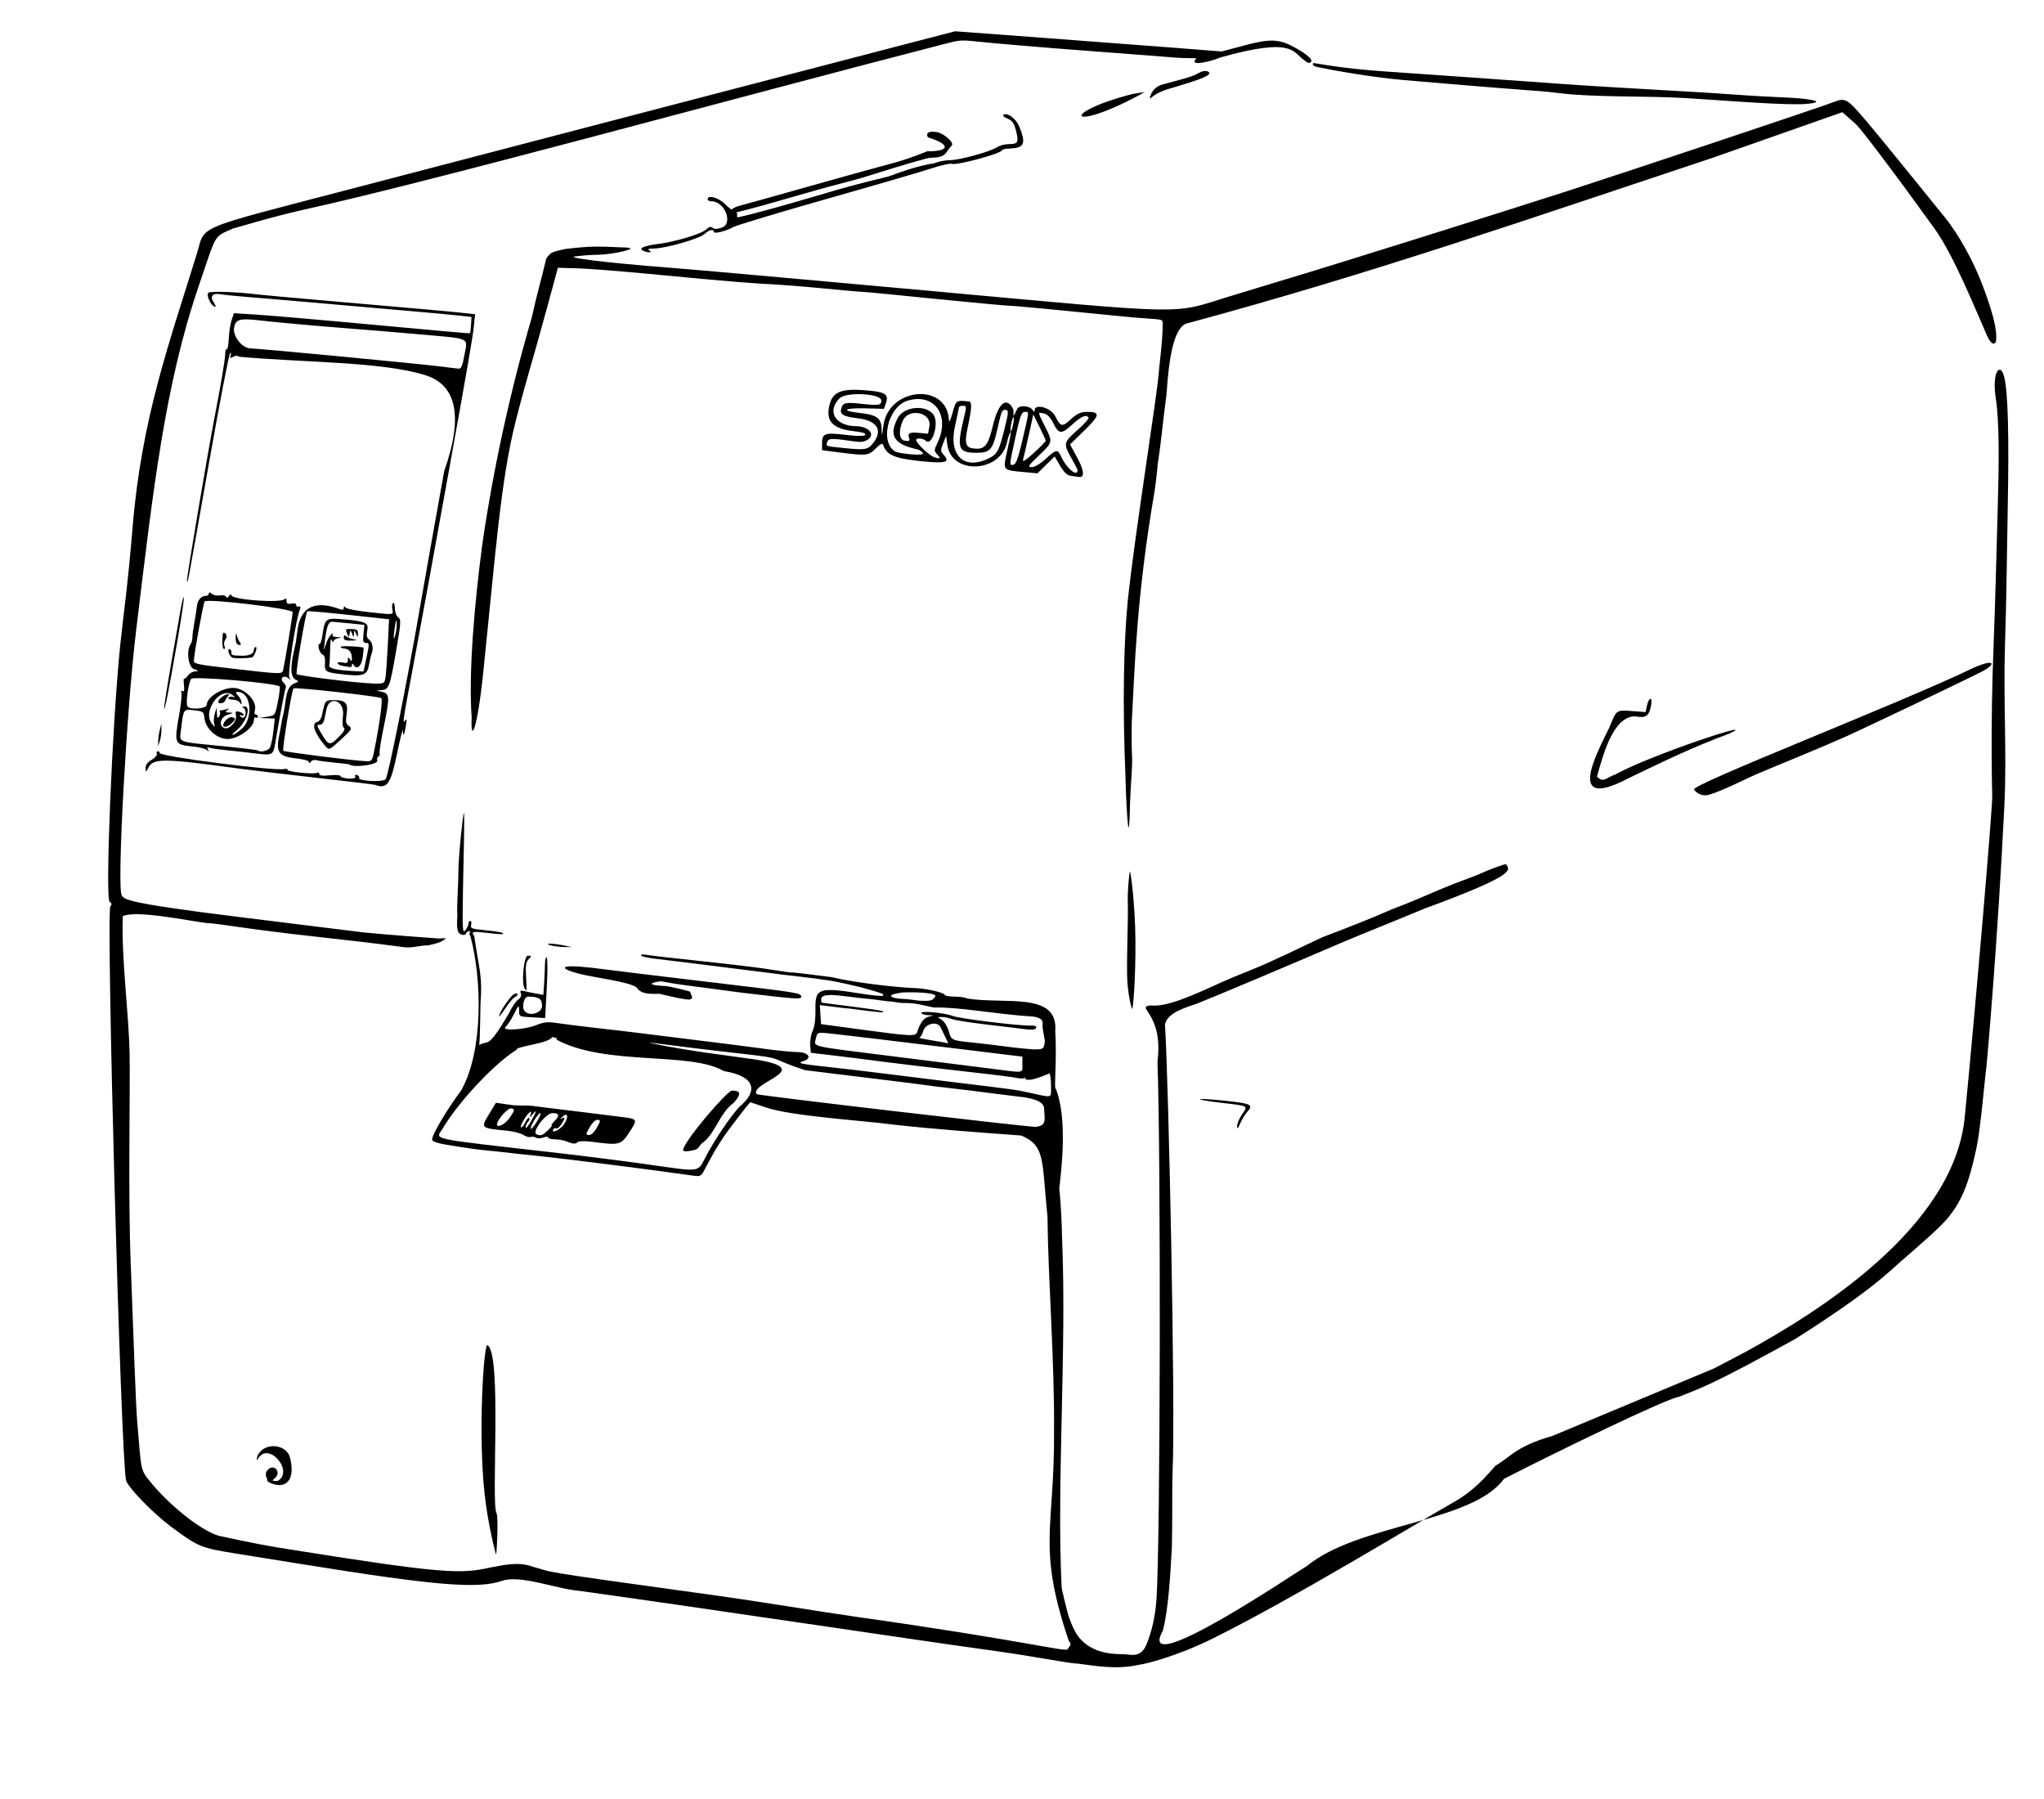 <?xml version="1.0" encoding="UTF-8" standalone="no"?>
<!-- Created with Inkscape (http://www.inkscape.org/) -->

<svg
   xmlns:dc="http://purl.org/dc/elements/1.1/"
   xmlns:cc="http://creativecommons.org/ns#"
   xmlns:rdf="http://www.w3.org/1999/02/22-rdf-syntax-ns#"
   xmlns:svg="http://www.w3.org/2000/svg"
   xmlns="http://www.w3.org/2000/svg"
   xmlns:sodipodi="http://sodipodi.sourceforge.net/DTD/sodipodi-0.dtd"
   xmlns:inkscape="http://www.inkscape.org/namespaces/inkscape"
   version="1.1"
   id="svg815"
   width="1000"
   height="880"
   viewBox="0 0 1000 880"
   sodipodi:docname="squix4.svg"
   inkscape:version="0.92.4 (5da689c313, 2019-01-14)">
  <defs
     id="defs819" />
  <sodipodi:namedview
     pagecolor="#ffffff"
     bordercolor="#666666"
     borderopacity="1"
     objecttolerance="10"
     gridtolerance="10"
     guidetolerance="10"
     inkscape:pageopacity="0"
     inkscape:pageshadow="2"
     inkscape:window-width="1366"
     inkscape:window-height="705"
     id="namedview817"
     showgrid="false"
     inkscape:zoom="4.4664388"
     inkscape:cx="516.62071"
     inkscape:cy="818.20652"
     inkscape:window-x="-8"
     inkscape:window-y="-8"
     inkscape:window-maximized="1"
     inkscape:current-layer="svg815" />
  <path
     style="fill:#000000"
     d="m 759.56,702.378 c -18.025,5.181 -20.292,10.118 -27.968,14.648 -8.05,9.38 -13.471,13.921 -21.197,18.268 -16.195,9.112 -76.632,46.106 -116.942,66.138 -18.588,9.237 -34.566,12.832 -35.534,12.78 -11.878,2.742 -22.026,0.596 -30.919,-0.474 -3.066,0.11 -23.165,-3.849 -41.315,-6.318 -32.805,-4.463 -142.497,-20.946 -202.281,-29.25 -10.351,-0.729 -28.792,-7.937 -37.531,-4.951 -12.012,4.176 -32.781,2.445 -99.188,-8.266 -8.25,-1.331 -22.181,-3.567 -30.957,-4.969 -17.566,-2.807 -18.663,-3.26 -32.151,-13.275 -8.706,-6.465 -21.151,-19.309 -21.907,-22.611 -2.58,-11.256 -9.873,-278.623 -7.66,-280.835 0.808,-0.808 0.707,-1.398 -0.377,-2.191 -2.257,-1.651 1.235,-86.641 5.14,-125.085 1.324,-13.033 3.761,-29.468 6.079,-57.808 4.392,-53.711 18.106,-90.804 31.384,-133.848 4.488,-14.549 -2.865,-11.439 75.451,-31.918 80.552,-21.064 237.476,-62.019 271.79,-70.933 l 23.79,-6.181 42.642,3.17 c 23.453,1.743 52.798,3.966 65.21,4.939 l 22.569,1.77 11,-2.938 c 12.662,-3.382 17.02,-3.227 24.563,0.879 6.519,3.548 9.532,6.384 7.872,7.409 -0.748,0.462 -1.907,0.072 -2.848,-0.959 -5.934,-3.746 -4.563,-11.798 -41.323,-1.435 -3.979,1.785 -16.024,4.871 -11.619,0.35 -12.017,-0.123 -3.783,0.039 -49.81,-3.353 -26.4,-1.945 -51.552,-4.17 -56.883,-4.753 -9.094,-0.995 -9.32,-0.739 -17.202,1.276 -102.203,26.354 -250.417,67.211 -312.745,80.893 -17.165,3.878 -32.612,8.765 -34.537,9.182 -9.914,4.394 -7.974,1.928 -16.945,28.206 -16.616,48.672 -22.281,99.541 -30.677,168.974 -4.486,37.098 -9.586,126.533 -6.896,129.223 1.55,1.55 -1.009,3.267 57.05,10.387 22.55,2.765 50,6.166 61,7.557 11.712,1.183 36.619,3.019 37,2.997 2.75,-0.188 4.206,-0.14 3.235,0.107 -2.279,2.037 -5.018,2.419 -8.482,3.277 -4.163,-0.138 -7.62,1.563 -12.577,0.762 -29.437,-3.932 -44.695,-4.937 -74.083,-8.933 -10.175,-1.392 -19.625,-2.881 -21.124,-2.689 -10.003,-1.248 -34.932,-6.536 -41.584,-3.45 -0.789,20.63 3,47.489 3.345,67.913 0.304,21.175 -0.824,67.105 0.537,102.305 1.361,35.2 2.417,68.137 3.184,77.185 2.088,24.603 1.418,23.132 6.624,29.578 9.078,11.24 26.383,25.235 34.87,26.457 0,0 15.982,3.574 27.532,5.43 81.321,13.066 88.998,12.982 103.664,9.765 6.577,-1.205 13.881,-3.072 20.995,-0.343 11.356,2.962 -4.402,1.098 88.715,13.916 22,3.028 52.234,8.115 69.284,10.521 81.657,11.52 102.509,17.311 103.395,15.879 0.993,-1.607 2.417,-1.905 0.625,-4.195 -15.624,-46.496 -6.864,-54.068 -7.174,-102.664 0.279,-34.139 -2.861,-72.874 -3.212,-104.906 -2.876,-27.525 -0.845,-34.329 -12.768,-39.525 -20.018,-1.462 -43.002,-3.15 -62.241,-5.304 -14.781,-2.015 -49.823,-4.076 -62.756,-8.435 l -7.653,-2.579 -2.445,2.922 c -9.072,11.843 -11.949,14.957 -19.431,29.237 -2.129,4.095 -2.428,4.289 -5.858,3.801 -21.667,-3.084 -62.097,-8.217 -75.615,-9.601 -6.05,-0.619 -14.559,-1.551 -18.909,-2.07 -12.992,-1.321 -11.025,-1.048 -23.087,-2.944 -7.24,-1.088 -10.056,-1.912 -10.261,-3 -0.369,-1.962 7.165,-14.751 14.193,-24.094 10.892,-19.387 10.186,-54.362 4.519,-75.459 -0.516,-0.622 -0.642,-1.426 -0.28,-1.788 0.362,-0.362 0.171,-0.658 -0.425,-0.658 -0.596,0 -1.26,0.531 -1.477,1.18 -0.234,0.703 -1.136,0.895 -2.23,0.475 -1.652,-0.634 -2.542,-1.841 -1.967,-9.238 -0.418,-4.986 0.489,-14.188 0.492,-21.475 0.003,-7.287 2.232,-28.66 2.693,-28.66 0.461,0 -0.251,25.506 -0.453,37.468 -0.331,19.65 -0.218,21.563 1.162,19.809 0.84,-1.068 1.528,-2.53 1.528,-3.25 0,-0.72 0.408,-1.309 0.906,-1.309 0.499,0 0.682,0.86 0.407,1.91 -0.445,1.7 0.254,1.983 6.344,2.571 6.972,0.673 9.941,1.289 9.236,1.915 -0.216,0.192 -3.513,-0.036 -7.326,-0.507 -7.391,-0.913 -8.48,-0.696 -6.778,1.355 2.658,17.679 4.102,20.033 3.092,32.999 -0.057,0.921 -0.175,16.335 -0.601,20.444 4.62,-2.797 3.751,2.786 14.369,-15.226 1.442,-3.046 3.52,-6.167 4.619,-6.936 1.273,-0.892 1.764,-2.005 1.354,-3.073 -0.514,-1.34 -0.191,-1.566 1.619,-1.132 1.244,0.299 3.87,0.834 5.837,1.19 l 3.576,0.647 0.364,-5.829 c 0.2,-3.206 0.391,-7.494 0.424,-9.529 0.033,-2.035 0.416,-3.344 0.852,-2.908 0.435,0.435 0.435,7.275 0,15.2 l -0.792,14.408 -5.996,-0.329 c -6.961,-0.382 -6.754,-0.264 -6.754,-3.84 0,-2.408 -0.31,-2.131 -2.471,2.208 -1.359,2.729 -3.189,5.523 -4.066,6.211 -2.715,2.128 8.905,1.569 14.676,-0.706 4.158,-1.639 5.908,-1.808 10.787,-1.045 3.203,0.501 12.124,1.614 19.824,2.472 7.7,0.858 15.35,1.751 17,1.984 1.65,0.233 14.25,1.796 28,3.474 13.75,1.678 30.085,3.756 36.301,4.618 6.215,0.863 13.528,1.585 16.25,1.607 5.347,0.041 7.275,2.973 2.874,4.37 -3.345,1.062 -1.996,1.385 12.152,2.914 7.383,0.797 18.823,2.145 25.423,2.994 6.6,0.849 23.25,2.908 37,4.576 28.848,3.499 29.35,3.569 36,5.026 11.64,2.551 10.5,2.916 10.5,-3.361 0,-3.055 -0.372,-5.784 -0.826,-6.065 -13.432,5.765 -11.783,1.773 -11.783,1.773 0.044,0.349 -1.137,1.021 -3.179,0.571 -2.041,-0.45 -12.262,-1.762 -22.712,-2.916 -16.72,-1.845 -42.096,-4.909 -55.5,-6.7 -2.475,-0.331 -8.775,-1.104 -14,-1.718 l -9.5,-1.117 -0.309,-3.725 c -0.17,-2.049 0.37,-5.199 1.199,-7 0.952,-2.067 1.454,-5.867 1.362,-10.302 -0.221,-10.62 1.496,-11.223 22.462,-7.89 5.474,0.87 10.216,1.32 10.536,1 0.32,-0.32 0.272,-0.862 -0.999,-1.212 -1.59,-0.649 -5.668,-1.826 -10.037,-2.992 -1.429,-0.247 -9.159,-2.328 -15.896,-3.339 -8.4,-1.261 -17.119,-2.175 -19.319,-2.436 -2.2,-0.261 -16.375,-2.043 -31.5,-3.96 -15.125,-1.917 -30.313,-3.791 -33.752,-4.163 -3.438,-0.372 -6.498,-1.076 -6.8,-1.563 -0.301,-0.488 0.712,-0.658 2.252,-0.379 1.54,0.279 8.875,1.151 16.3,1.938 25.857,2.74 40.546,4.502 47.5,5.698 3.85,0.662 7.325,1.123 7.722,1.024 0.397,-0.099 9.172,0.939 19.5,2.306 12.162,2.933 33.923,5.184 40.321,5.315 5.207,0.072 14.957,2.249 14.957,3.339 0,0.462 2.138,0.848 4.75,0.856 2.612,0.008 5.384,0.417 6.159,0.907 18.306,3.062 44.662,-3.553 43.173,15.864 0.691,12.061 -0.165,22.239 -0.093,27.463 6.46,14.693 2.932,41.627 2.126,49.022 -0.118,1.08 0.028,1.874 0.056,2.015 -0.035,0.125 0.839,5.693 1.271,23.713 2.226,53.917 -2.676,118.874 -0.295,169 0.102,2.561 0.956,4.687 1.241,6.53 1.595,5.631 1.582,8.584 5.548,16.342 6.554,11.233 19.43,10.729 24.333,10.821 2.611,0.165 7.559,1.926 10.315,-4.5 2.92,-6.81 4.51,-14.878 5.008,-22.282 1.951,-29.034 2.188,-215.908 0.497,-263.26 3.062,-23.843 -11.29,-26.465 -3.317,-27.337 7.778,1.021 21.296,-5.212 34.23,-11.127 2.475,-1.151 9,-3.87 14.5,-6.041 10.773,-4.254 27.944,-12.828 35.404,-16.235 11.056,-4.155 23.864,-9.165 33.79,-13.564 8.706,-3.257 16.441,-6.699 24.171,-9.966 7.7,-3.254 15.985,-6.107 17.635,-6.858 5.749,-2.618 13.763,-5.593 14.115,-5.24 1.909,2.836 5.844,4.877 -39.991,21.717 -8.8,3.719 -33.695,13.719 -39.195,16.09 -22.817,9.836 -64.398,27.395 -72.314,30.48 -9.54,2.956 -14.542,5.717 -15.361,10.182 1.713,25.787 5.21,186.633 3.718,218.694 -0.294,6.325 -0.026,21.474 -0.333,36.467 -0.747,13.402 -1.569,30.161 -4.424,41.276 -14.19,25.424 67.92,-30.389 70.57,-31.718 25.077,-20.597 80.805,-21.163 96.293,-42.552 27.515,-14.095 79.216,-39.128 85.531,-40.114 10.488,-4.278 14.554,-4.872 56.888,-28.26 36.758,-23.252 45.759,-32.753 51.583,-37.841 7.196,-6.287 21.056,-17.967 24.375,-22.931 7.873,-9.93 10.543,-22.604 12.807,-32.708 2.05,-9.48 3.878,-32.401 4.919,-40.066 0.08,-0.592 5.484,-60.323 8.752,-127.81 1.21,-24.993 -0.546,-51.805 0.259,-77.073 0.812,-25.474 1.019,-49.425 1.405,-70.361 0.573,-31.061 0.22,-54.524 -1.828,-62.139 -1.888,-7.025 -6.01,-2.272 -4.081,10.483 1.816,12.008 1.62,31.308 1.012,52.652 -0.632,22.196 -1.195,46.717 -2.097,69.398 -1.575,39.578 -0.652,72.053 -0.627,72.674 0.211,5.199 -8.052,102.108 -13.4,156.619 -4.898,54.715 -72.621,96.296 -106.962,115.194 l -15.613,8.2 m -493.103,-104.091 c 4.433,-8.239 11.433,-18.607 16.002,-23.7 9.197,-7.558 8.528,-14.978 -7.464,-17.607 -16.532,-9.726 -57.77,-2.289 -81.965,-15.418 0.771,-0.477 0.013,-0.941 -2.022,-1.24 -1.224,3.115 -18.297,4.655 -17.413,6.239 -11.237,6.922 -28.824,26.146 -35.973,38.228 -3.506,6.058 -9.642,4.721 56.454,12.294 12.383,1.419 31.508,3.846 42.5,5.393 28.202,3.97 25.27,4.382 29.882,-4.19 z M 334.185,562.265 c 1.742,-5.642 21.285,-28.345 23.853,-28.777 4.453,0 4.718,1.605 0.979,5.925 -7.144,5.093 -9.101,15.596 -15.904,20.075 -1.989,2.638 -1.62,2.762 -5.178,3.414 -2.773,0.5 -3.75,0.335 -3.75,-0.637 z m -57,-3.922 c -1.375,-0.56 -3.962,-1.026 -5.75,-1.037 -1.788,-0.01 -3.25,-0.412 -3.25,-0.894 0,-0.497 -1.009,-0.492 -2.333,0.012 -1.283,0.488 -2.93,0.518 -3.659,0.068 -0.729,-0.451 -1.893,-0.602 -2.586,-0.336 -0.693,0.266 -2.309,-0.187 -3.591,-1.005 -1.282,-0.819 -4.806,-1.735 -7.831,-2.036 -13.271,-1.321 -13.122,-1.179 -8.773,-8.355 l 3.228,-5.325 8.414,1.194 c 3.862,0.274 7.206,0.023 9.131,0.293 1.925,0.27 5.525,0.725 8,1.01 2.475,0.285 10.35,1.251 17.5,2.146 7.15,0.895 15.579,1.945 18.731,2.333 7.573,0.933 7.67,1.148 3.41,7.562 -4.094,6.165 -4.709,6.32 -18.141,4.56 -3.3,-0.432 -6.428,-0.394 -6.95,0.084 -1.181,1.082 -2.362,1.024 -5.55,-0.274 z m -9.217,-5.355 c 1.483,-1.375 2.363,-2.5 1.956,-2.5 -0.407,0 0.16,-0.9 1.26,-2 2.779,-2.779 2.499,-4 -0.914,-4 -3.262,0 -10.284,9.339 -7.786,10.354 2.159,0.877 2.754,0.676 5.483,-1.854 z m 24.02,-1.364 c 1.905,-3.389 1.938,-3.73 0.37,-3.848 -1.013,-0.076 -2.599,1.397 -3.858,3.585 -1.973,3.429 -2.002,3.725 -0.37,3.848 1.077,0.081 2.585,-1.32 3.858,-3.585 z m -16.036,-1.702 c 2.697,-4.115 1.581,-6.342 -1.488,-2.97 -0.428,0.471 -0.216,0.532 0.471,0.137 1.689,-0.972 1.572,-0.023 -0.359,2.925 -0.885,1.351 -1.979,2.228 -2.431,1.948 -0.452,-0.279 -1.046,-0.144 -1.321,0.301 -1.674,2.709 3.31,0.433 5.129,-2.342 z m -13.767,-6.228 c 0,-0.324 -0.712,0.284 -1.582,1.352 -1.513,1.857 -1.556,1.859 -0.977,0.05 0.464,-1.453 0.31,-1.645 -0.668,-0.827 -1.911,1.598 -5.018,7.218 -3.99,7.218 0.493,0 1.435,-1.183 2.094,-2.629 0.659,-1.446 1.489,-2.339 1.844,-1.983 0.355,0.355 0.113,1.178 -0.537,1.829 -0.651,0.651 -1.178,1.881 -1.171,2.733 0.007,0.853 1.132,-0.408 2.5,-2.802 1.368,-2.394 2.488,-4.617 2.488,-4.941 z m 0.866,4.296 c 1.137,-1.927 1.74,-3.503 1.341,-3.503 -0.814,0 -3.32,3.554 -4.443,6.301 -1.167,2.853 0.832,1.05 3.102,-2.797 z m -13.552,-1.401 c 2.425,-3.664 2.466,-3.927 0.693,-4.391 -1.634,-0.427 -7.007,5.527 -7.007,7.767 0,2.077 4.186,-0.161 6.313,-3.376 z m 261.333,-4.357 c -0.06,-4.145 -8.008,-5.285 -11.666,-5.719 -4.114,-0.471 -9.505,-1.133 -11.98,-1.472 -6.125,-0.838 -18.323,-2.339 -25,-3.076 -3.025,-0.334 -6.625,-0.787 -8,-1.007 -1.375,-0.22 -13.75,-1.775 -27.5,-3.456 -13.75,-1.681 -28.516,-3.488 -32.813,-4.016 -18.696,-6.094 -9.065,-5.589 -30.187,-7.966 -9.9,-1.112 -21.375,-2.46 -25.5,-2.996 -7.536,-0.98 -24.3,-3.129 -19.655,-2.234 19.761,4.122 39.084,6.178 51.547,8.048 29.366,4.803 -2.895,10.849 -0.046,16.851 0.67,0.67 130.839,15.887 136.566,16.022 5.954,-0.497 4.281,-4.221 4.235,-8.979 z m -10.646,-21.562 v -3.816 l -10.25,-1.242 c -5.638,-0.683 -15.425,-1.879 -21.75,-2.656 -29.892,-3.675 -60.88,-7.35 -64.448,-7.644 -3.723,-0.307 -3.986,-0.145 -4.607,2.846 -0.84,4.04 -3.89,3.364 39.555,8.778 19.8,2.468 40.95,5.129 47,5.914 15.721,2.039 14.5,2.223 14.5,-2.179 z m 11,-11.577 c -0.65,-3.968 -0.884,-4.346 -1.173,-7.199 0.422,-2.883 -0.339,-3.743 -4.051,-4.572 -18.981,-1.211 -35.906,-4.736 -49.175,-4.499 -5.425,-1.107 -8.916,-2.286 -14.102,-2.183 -2.2,0.062 -4.018,-0.358 -5.767,-0.634 -4.173,-0.248 -9.591,-1.253 -11.639,-1.367 -5.642,-0.412 -12.47,-1.612 -18.344,-1.947 -3.56,0.09 -5.176,0.535 -5.176,2.071 0,1.003 0.056,1.657 0.467,1.722 3.78,0.593 27.718,3.375 29.401,4.129 2.172,0.974 -0.543,0.761 -15.942,-1.247 -4.723,-0.377 -9.725,-1.213 -14.602,-1.693 l 0.301,4.643 0.301,4.643 20,2.707 c 24.345,3.296 26.395,3.376 27.086,1.067 1.253,-4.19 3.116,-6.715 5.429,-7.359 l 2.485,-0.692 -2.691,-0.1 c -1.48,-0.055 -2.943,-0.507 -3.25,-1.005 -0.812,-1.314 11.277,-0.213 15.441,1.407 3.428,1.333 32.753,4.919 38.322,4.686 1.808,-0.076 2.676,0.319 2.416,1.097 -0.378,1.131 -2.167,1.182 -8.738,0.252 -1.375,-0.195 -8.658,-1.07 -16.185,-1.945 -7.527,-0.875 -14.869,-2.041 -16.315,-2.591 -1.446,-0.55 -3.601,-1 -4.787,-1 h -2.157 l 2.194,1.537 c 1.207,0.845 2.673,3.316 3.258,5.49 1.174,4.359 1.341,4.436 11.993,5.499 3.575,0.357 10.775,1.224 16,1.926 5.225,0.702 11.898,1.314 14.25,1.413 3.566,-0.13 4.434,0.049 4.75,-4.257 z m -48.715,-1.857 c -0.892,-1.788 -1.936,-3.925 -2.32,-4.75 -1.447,-3.109 -7.352,-1.882 -8.421,1.75 -0.526,1.788 -1.426,3.303 -2,3.367 -0.574,0.064 2.332,0.673 6.457,1.352 4.125,0.68 7.592,1.302 7.703,1.383 0.112,0.081 -0.526,-1.315 -1.419,-3.102 z M 265.185,492.104 c 0,-3.534 -1.521,-4.571 -6.75,-4.603 -2.236,-0.014 -3.424,5.479 -1.583,7.32 2.495,2.495 8.333,0.592 8.333,-2.717 z m 192.069,-4.212 c 2.991,-2.562 -11.588,-2.585 -14.964,-2.461 -1.193,0.044 -2.798,0.344 -4.093,0.634 -4.461,0.844 -1.599,2.431 3.237,2.54 2.888,0.065 6.706,0.752 8.25,0.882 7.08,0.371 6.314,-0.499 7.569,-1.595 z M 238.353,657.967 c 7.356,3.089 1.85,76.345 4.502,82.005 1.154,2.261 0.12,20.515 -0.186,20.515 0,0 -3.784,-13.521 -5.567,-29.557 -3.237,-29.096 -0.562,-71.703 1.251,-72.963 z m -105.982,67.503 c -1.388,-0.58 -2.027,-1.431 -1.595,-2.129 -0.818,-0.701 -0.718,-2.107 -0.59,-3.176 3.002,-5.412 8.102,-0.175 4.25,2.93 -1.578,1.198 -1.45,1.332 1.3,1.36 8.279,-4.283 -3.781,-19.2 -9.188,-11.38 -1.008,1.693 -1.081,1.604 -0.645,-0.778 3.279,-7.29 14.348,-5.916 15.958,0.69 2.7,10.339 -1.474,15.829 -9.489,12.483 z M 605.224,550.877 c -0.021,-1.161 1.064,-3.735 2.411,-5.722 2.991,-4.408 3.526,-4.112 -10.363,-5.73 -6.277,-0.731 -10.825,-1.525 -10.108,-1.764 0.718,-0.239 6.59,0.153 13.048,0.871 12.254,1.363 13.153,1.889 9.715,5.688 -0.91,1.005 -2.331,3.389 -3.159,5.298 -1.127,2.599 -1.515,2.94 -1.544,1.36 z M 244.185,497.087 c 0,-1.689 5.357,-9.72 7.108,-10.658 1.103,-0.59 1.892,-0.625 1.892,-0.084 0,0.51 -0.606,1.161 -1.346,1.445 -0.74,0.284 -2.765,2.659 -4.5,5.278 -1.735,2.619 -3.154,4.428 -3.154,4.019 z m 307.223,-20.891 c -0.115,-12.633 0.581,-25.712 0.347,-35.447 -0.143,-5.97 0.811,-14.239 1.056,-14.484 0.245,-0.245 2.527,15.081 2.679,33.583 0.152,18.502 -1.144,33.641 -1.556,33.64 -0.412,-2.6e-4 -2.443,-8.079 -2.527,-17.292 z m -228.816,9.923 c -5.362,0.14 -9.093,0.063 -11.127,-3.102 -3.948,-2.894 -20.154,-4.676 -28.135,-6.707 -10.063,-2.56 -10.354,-4.855 6.524,-2.876 17.982,2.263 26.347,3.276 66.331,8.031 33.088,3.935 35.266,4.287 35.755,5.772 0.58,1.764 -1.354,1.65 -29.755,-1.75 -25.436,-3.446 -27.782,-3.443 -38.932,-5.488 -6.35,0.81 -5.715,2.014 1.838,2.31 2.412,0.024 12.417,2.586 12.495,2.778 1.181,3.078 1.703,3.304 -0.53,3.902 -4.297,-0.385 -9.194,-1.655 -14.463,-2.871 z m -65.741,-2.298 c -1.92,-1.92 -0.68,-16.333 1.405,-16.333 1.937,0 1.963,0.109 0.397,1.674 -1.328,1.328 -1.595,3.088 -1.289,8.5 0.212,3.754 0.333,6.826 0.27,6.826 -0.064,0 -0.416,-0.3 -0.783,-0.667 z m 12.833,-21.333 c -4.415,-1.124 0.613,-1.172 6,-0.057 l 4,0.827 -3.5,-0.003 c -1.925,-0.002 -4.85,-0.347 -6.5,-0.767 z m 280.933,-82.472 c -1.504,-36.002 -0.848,-65.868 1.115,-86.024 3.404,-32.417 14.203,-99.392 15.144,-111.228 0.467,-5.879 2.016,-16.542 1.941,-24.925 -0.287,-1.822 -0.004,-1.458 -12.756,-2.432 -5.685,-0.434 -45.577,-4.559 -58.431,-5.609 -10.275,-0.379 -63.923,-6.143 -73.151,-6.837 -12.867,-0.816 -32.423,-3.277 -52.019,-4.187 -7.699,-0.577 -10.334,-0.522 -54.776,-4.782 -14.3,-1.371 -30.218,-2.608 -35.374,-2.749 l -9.374,-0.257 -5.43,20 c -7.406,27.28 -9.298,32.002 -15.047,54.372 -7.468,29.059 -9.896,64.26 -16.092,124.064 -2.858,27.586 -6.243,34.885 -5.609,21.564 -1.617,-22.45 1.48,-56.603 5.209,-84.763 5.392,-37.034 13.633,-74.865 24.285,-111.237 2.242,-10.477 4.583,-18.229 6.987,-28.466 2.059,-2.996 2.459,-3.283 9.194,-4.705 12.117,-1.471 15.563,-1.385 29.854,-0.735 7.374,0.293 -6.214,3.375 -13.185,3.512 -2.979,0.059 -6.092,0.206 -6.917,0.329 -0.825,0.122 -2.587,0.3 -3.917,0.394 -7.686,0.544 13.4,3.149 45.917,5.673 11.275,0.875 67.525,5.881 125,11.125 130.992,11.951 119.482,11.72 148,2.967 12.375,-3.798 25.875,-7.902 30,-9.119 17.845,-5.267 102.677,-31.85 135.86,-42.573 31.321,-10.122 124.886,-41.392 129.942,-43.428 5.479,-2.206 6.656,-1.647 13.748,6.527 8.08,9.312 30.868,37.66 40.705,49.753 7.002,8.609 14.105,21.847 18.098,32.254 8.307,21.647 7.069,26.247 7.001,28.098 -0.059,1.597 -1.974,3.116 -4.44,-2.47 -5.391,-12.212 -16.268,-39.273 -25.573,-52.189 C 927.192,85.095 910.437,62.886 907.762,60.534 L 901.344,54.888 837.741,77.242 C 746.742,107.463 671.502,133.69 581.517,157.986 c -9.389,0.989 -10.271,29.692 -10.879,35.492 -1.855,13.368 -2.351,21.589 -4.261,33.568 -0.072,1.65 -0.715,7.678 -1.501,13.178 -8.939,51.893 -9.729,86.774 -11.167,112.799 -0.142,6.62 -0.077,13.203 0.169,17.975 0.082,5.062 -0.582,10.94 -1.019,21.681 -0.636,32.481 -2.301,-10.485 -2.24,-12.664 z m 7.946,-132.612 c -372.376,421.731 -186.188,210.865 0,0 z m 406.776,79.347 c 10.776,-4.778 11.263,-1.947 4.607,1.592 -5.399,2.87 -66.664,32.208 -69.538,33.081 -10.233,4.636 -29.878,12.521 -41.32,17.391 -3.892,1.657 -16.292,7.999 -22.736,9.867 -5.028,1.457 -7.41,-2.316 -7.543,-2.387 -3.511,-1.863 101.457,-42.522 136.531,-59.544 z m -178.088,29.327 c 3.524,-8.423 3.097,-8.854 10.37,-8.316 l 7.439,0.563 0.638,-2.907 c 1.017,-4.629 2.888,-4.924 2.06,-0.324 -0.939,5.216 -2.571,6.32 -7.832,5.303 -11.02,0.039 -15.852,19.85 -18.638,29.45 3.217,3.494 4.822,0.282 9.047,-1.026 17.232,-9.603 72.669,-27.843 55.503,-19.878 -17.096,6.206 -33.761,14.338 -49.521,21.924 -29.992,15.728 -15.838,-11.079 -9.067,-24.788 z m -603.568,27.876 c -0.55,-0.207 -13.375,-1.761 -28.5,-3.453 -15.125,-1.692 -32.225,-3.723 -38,-4.514 -36.89,-5.049 -42.049,-5.128 -44.464,-0.681 -1.412,2.601 -1.457,2.612 -1.496,0.385 -0.027,-1.531 0.961,-2.864 2.962,-4 1.651,-0.937 2.79,-2.266 2.531,-2.953 -0.259,-0.688 -0.034,-1.25 0.498,-1.25 0.533,0 0.969,0.401 0.969,0.892 0,1.638 55.586,8.803 60.702,7.825 1.23,-0.235 2.027,-0.088 1.771,0.327 -0.594,0.961 13.05,2.369 14.468,1.493 0.583,-0.36 1.059,-0.121 1.059,0.532 0,0.82 1.534,1.039 4.967,0.709 2.732,-0.262 5.094,-0.165 5.25,0.217 0.606,1.485 7.991,1.99 7.423,0.508 -0.352,-0.918 -0.04,-1.21 0.906,-0.847 0.794,0.305 1.23,0.9 0.969,1.322 -1.002,1.621 11.831,2.271 13.011,0.658 1.298,-1.776 10.75,-49.055 16.519,-82.636 2.221,-12.925 7.651,-43.492 12.067,-67.927 10.075,-28.648 5.076,-42.529 -9.223,-47.044 -21.294,-6.723 -60.839,-6.18 -91.403,-9.053 -0.395,-0.639 -1.278,-0.623 -2.524,0.044 -1.611,0.862 -1.817,0.743 -1.292,-0.747 0.411,-1.165 0.289,-1.43 -0.355,-0.773 -0.539,0.55 -5.156,24.625 -10.261,53.5 -11.264,63.718 -10.225,58.163 -10.775,57.612 -0.377,-0.377 10.353,-63.795 13.723,-81.113 2.848,-14.631 4.998,-27.495 4.998,-29.901 0,-1.494 0.338,-2.513 0.75,-2.264 0.412,0.249 0.855,-2.059 0.984,-5.128 0.129,-3.069 0.747,-7.134 1.374,-9.033 l 1.139,-3.452 10.626,0.667 c 5.845,0.367 23.001,1.806 38.126,3.198 59.474,5.473 66.509,6.096 66.762,5.913 0.144,-0.104 0.369,-1.938 0.5,-4.074 l 0.238,-3.885 -6.5,-0.713 c -3.575,-0.392 -14.825,-1.425 -25,-2.296 -10.175,-0.871 -28.625,-2.483 -41,-3.584 -12.375,-1.1 -28.125,-2.444 -35,-2.986 -6.875,-0.542 -13.625,-1.204 -15,-1.472 -4.136,-0.804 -5.675,0.831 -3.668,3.895 1.235,1.886 1.316,2.418 0.306,2.03 -1.771,-0.68 -3.855,-5.255 -3.014,-6.617 0.604,-0.977 13.709,-0.573 24.221,0.747 2.01,0.252 16.704,1.59 32.654,2.972 47.923,4.154 61.71,5.385 67.877,6.063 l 5.877,0.646 -0.638,6.137 c -0.543,5.229 -2.796,18.253 -12.047,69.637 -6.927,38.482 -14.348,79.098 -17.54,96 -5.082,26.912 -5.375,28.88 -4.029,27 0.8,-1.118 0.904,-0.481 0.404,2.5 -0.8,4.779 -1.38,5.732 -1.47,2.417 -0.036,-1.329 -1.298,3.6 -2.804,10.954 -3.083,15.053 -4.918,17.745 -10.63,15.596 z m 43.575,-210.5 c 1.642,-9.189 3.864,-7.499 -28.876,-10.499 -15.675,-1.436 -40.551,-3.18 -55.035,-4.606 -22.045,-1.782 -27.645,-4.337 -28.718,1.498 -1.229,3.853 3.471,10.449 7.858,10.562 4.698,0.098 84.744,7.729 93.696,8.933 3.575,0.481 7.247,0.935 8.159,1.01 1.295,0.106 1.935,-1.406 2.916,-6.898 z m -56.317,200.476 c -0.142,-0.132 -3.408,-0.528 -7.258,-0.879 -3.85,-0.351 -7.844,-0.895 -8.875,-1.208 -1.049,-0.319 -2.254,0.028 -2.735,0.787 -0.554,0.874 -0.865,0.941 -0.875,0.187 -0.009,-0.699 -2.621,-1.449 -6.487,-1.863 -8.483,-0.908 -9.864,-2.977 -7.986,-11.966 0.345,-1.65 0.753,-3.9 0.908,-5 0.155,-1.1 0.572,-3.125 0.928,-4.5 0.356,-1.375 0.805,-3.85 0.997,-5.5 0.715,-6.128 1.885,-8.649 4.502,-9.692 1.903,-0.759 2.212,-1.192 1.123,-1.577 -3.023,-1.07 -3.393,-5.313 -1.284,-14.731 0.369,-1.65 0.72,-3.225 0.779,-3.5 0.059,-0.275 0.469,-3.2 0.91,-6.499 1.502,-11.241 8.707,-14.617 21.07,-9.872 0.903,0.346 1.532,0.031 1.541,-0.772 0.011,-0.943 0.239,-1.011 0.75,-0.221 0.404,0.625 5.365,1.637 11.024,2.25 13.266,1.436 12.522,1.524 11.961,-1.41 -0.265,-1.388 -0.093,-2.765 0.383,-3.059 0.476,-0.294 0.866,0.904 0.866,2.664 0,1.801 0.711,3.719 1.628,4.389 1.493,1.092 1.399,2.512 -1.13,17.11 -2.99,17.252 -3.43,18.361 -7.37,18.538 -2.53,0.114 -2.516,0.142 0.372,0.756 4.019,0.855 4.118,2.436 1.077,17.143 -1.393,6.735 -2.31,12.605 -2.038,13.045 0.272,0.44 0.006,1.101 -0.59,1.47 -0.596,0.369 -0.852,1.277 -0.567,2.018 0.749,1.952 -11.703,3.682 -13.622,1.893 z m 12.148,-6.693 c 2.704,-13.543 4.242,-24.996 3.456,-25.725 -0.965,-0.895 -42.238,-5.484 -42.947,-4.775 -0.895,0.895 -5.633,29.866 -4.99,30.509 0.606,0.606 34.593,4.887 40.753,5.133 2.455,0.098 2.767,-0.333 3.727,-5.143 z m -24.086,-2.5 c -5.14,-6.037 -6.755,-10.772 -3.926,-11.512 1.18,-0.309 2.15,-1.765 2.575,-3.867 1.385,-6.861 1.394,-6.871 5.976,-6.871 5.516,0 6.812,1.539 5.933,7.04 -0.557,3.484 -0.347,4.509 1.149,5.603 1.703,1.245 1.452,1.689 -3.598,6.342 -6.149,5.666 -6.086,5.641 -8.109,3.265 z m 7.512,-5.054 c 1.788,-1.879 2.432,-3.223 1.748,-3.646 -0.694,-0.429 -0.856,-2.606 -0.45,-6.058 0.85,-7.236 -6.64,-10.042 -8.1,-3.035 -0.291,1.399 -0.763,3.668 -1.049,5.043 -0.285,1.375 -1.185,2.5 -2,2.5 -1.963,0 -1.919,0.193 1.219,5.388 2.999,4.965 3.742,4.948 8.633,-0.192 z m 22.028,-27.946 c 0.285,-1.512 0.806,-8.613 1.158,-15.779 l 0.639,-13.029 -19.81,-2.156 c -10.895,-1.186 -19.98,-1.986 -20.189,-1.777 -0.855,0.855 -5.802,30.05 -5.208,30.738 0.742,0.861 30.018,4.458 37.721,4.635 4.886,0.112 5.199,-0.033 5.689,-2.632 z m -23.049,-2.141 c -6.255,-0.788 -6.779,-1.234 -6.49,-5.529 0.142,-2.107 -0.29,-3.547 -1.166,-3.883 -0.765,-0.294 -1.611,-1.682 -1.879,-3.086 -0.268,-1.404 -0.132,-2.332 0.304,-2.063 0.435,0.269 1.103,-1.657 1.483,-4.28 1.221,-8.413 1.432,-8.565 10.773,-7.752 10.452,0.91 11.996,1.689 11.133,5.622 -0.464,2.114 -0.209,3.35 0.863,4.18 1.678,1.3 2.306,4.355 1.373,6.68 -0.331,0.825 -0.975,3.525 -1.431,6 -0.931,5.055 -2.982,5.618 -14.963,4.109 z m 13.851,-8.109 c 1.407,-6.553 1.392,-7 -0.231,-7 -1.452,0 -1.659,-0.716 -1.274,-4.414 l 0.46,-4.414 -6.809,-0.686 c -3.745,-0.377 -7.665,-0.753 -8.711,-0.836 -2.118,-0.167 -2.938,1.905 -3.909,9.87 -0.554,4.543 -0.517,4.673 0.425,1.48 0.568,-1.925 1.738,-4.175 2.6,-5 0.862,-0.825 1.253,-0.938 0.868,-0.25 -0.481,0.859 0.179,1.293 2.109,1.386 2.358,0.114 2.448,0.206 0.559,0.57 -1.238,0.238 -2.282,0.965 -2.32,1.614 -0.039,0.649 -0.404,0.33 -0.812,-0.71 -0.448,-1.142 -0.762,0.64 -0.792,4.5 -0.027,3.515 -0.224,7.066 -0.438,7.891 -0.39,1.506 3.924,2.436 13.192,2.843 l 3.58,0.157 z m -11.413,4.284 c -1.512,-0.229 -2.75,-0.845 -2.75,-1.369 0,-0.524 1.125,-0.67 2.5,-0.325 1.992,0.5 2.503,0.25 2.515,-1.231 0.013,-1.566 0.168,-1.622 0.985,-0.358 0.803,1.242 0.969,1.156 0.969,-0.5 0,-2.875 -1.338,-4.577 -3.74,-4.758 -1.15,-0.087 -1.892,-0.479 -1.649,-0.873 0.348,-0.562 10.334,-0.094 11.105,0.521 0.102,0.082 -0.075,2.091 -0.393,4.465 -0.599,4.465 -2.814,6.51 -4.378,4.04 -0.632,-0.998 -0.888,-1.039 -0.899,-0.146 -0.008,0.688 -0.353,1.183 -0.765,1.1 -0.412,-0.082 -1.988,-0.337 -3.5,-0.566 z m 0.25,-13.906 c 0,-1.179 0.342,-1.342 1.25,-0.596 0.688,0.565 2.375,1.233 3.75,1.486 1.843,0.339 1.514,0.495 -1.25,0.596 -2.848,0.103 -3.75,-0.254 -3.75,-1.486 z m 1.72,-1.709 c -1.013,-2.576 -1.043,-2.544 2.28,-2.449 2.377,0.068 2.985,0.521 2.93,2.183 -0.069,2.058 -0.087,2.06 -0.93,0.098 -0.859,-2 -0.859,-2 -1,0 -0.141,2 -0.141,2 -0.935,0 -0.795,-2 -0.795,-2 -1.209,0 -0.389,1.877 -0.459,1.887 -1.135,0.168 z m 24.18,-4.085 c 0.152,-4.436 -0.572,-2.708 -1.222,2.917 -0.389,3.372 -0.301,4.186 0.272,2.5 0.467,-1.375 0.895,-3.812 0.949,-5.417 z m -70.4,62.324 c -3.3,-0.412 -8.925,-1.029 -12.5,-1.373 -3.575,-0.343 -7.344,-0.877 -8.375,-1.187 -1.39,-0.417 -1.664,-0.211 -1.058,0.795 0.644,1.07 0.512,1.113 -0.625,0.206 -0.793,-0.633 -3.692,-1.374 -6.442,-1.647 -9.52,-0.943 -9.569,-1.055 -6.94,-16.083 0.854,-4.885 1.308,-9.521 1.008,-10.302 -0.335,-0.874 -0.116,-1.156 0.569,-0.732 0.766,0.473 0.983,-0.437 0.694,-2.909 -0.231,-1.979 -0.215,-3.393 0.035,-3.143 0.25,0.25 1.083,-0.442 1.851,-1.539 0.768,-1.097 2.383,-2.029 3.59,-2.073 1.913,-0.069 1.836,-0.209 -0.601,-1.098 -2.827,-1.031 -3.85,-9.178 -1.552,-12.369 0.414,-0.575 0.77,-1.925 0.791,-3 0.035,-1.832 0.278,-3.537 1.558,-10.954 0.285,-1.65 0.626,-3.9 0.758,-5 0.303,-2.525 2.132,-4.5 4.169,-4.5 0.864,0 1.571,-0.505 1.571,-1.122 0,-0.777 0.459,-0.741 1.494,0.118 0.822,0.682 2.606,1.028 3.965,0.768 1.359,-0.26 2.677,0.025 2.93,0.632 0.297,0.715 0.833,0.575 1.52,-0.395 0.583,-0.825 1.068,-0.991 1.076,-0.369 0.031,2.298 24.647,4.051 26.25,1.869 0.409,-0.556 0.741,-0.171 0.75,0.867 0.012,1.439 0.576,1.759 2.466,1.398 1.46,-0.279 2.37,-0.023 2.25,0.633 -0.11,0.606 0.417,0.971 1.172,0.811 0.955,-0.202 1.153,0.254 0.651,1.5 -2.029,5.032 -6.153,31.868 -5.116,33.291 0.911,1.25 0.837,1.301 -0.441,0.307 -2.365,-1.84 -4.554,-0.037 -2.477,2.04 0.901,0.901 1.424,1.984 1.162,2.407 -0.391,0.632 -2.878,13.673 -5.055,26.505 -1.181,6.964 -1.058,6.901 -11.097,5.649 z m 8.392,-2.706 c 0.53,-0.989 1.278,-4.589 1.664,-8 l 0.702,-6.201 -3.879,-0.142 -3.879,-0.142 3.967,-0.608 c 3.967,-0.608 3.967,-0.608 5.324,-7.451 0.747,-3.764 1.125,-7.075 0.841,-7.359 -1.664,-1.664 -42.179,-5.134 -43.271,-3.706 -1.353,1.767 -2.773,11.932 -1.871,13.391 1.208,1.955 9.511,1.243 9.511,-0.815 0,-3.541 7.303,-8.167 12.893,-8.167 5.669,0 12.007,6.589 10.601,11.019 -0.359,1.13 -0.17,1.981 0.439,1.981 0.587,0 1.067,0.477 1.067,1.059 0,0.582 -0.45,0.781 -1,0.441 -0.55,-0.34 -1,0.273 -1,1.363 0,3.62 -7.726,9.137 -12.795,9.137 -5.324,0 -10.883,-5.065 -11.402,-10.387 -0.283,-2.908 -0.612,-3.148 -4.997,-3.652 -5.324,-0.612 -5.224,-0.757 -6.404,9.28 -0.793,6.749 -2.749,5.962 20.598,8.293 9.075,0.906 16.688,1.832 16.917,2.057 1.14,1.121 5.129,0.193 5.976,-1.389 z m -14.046,-8.951 c 6.123,-5.148 4.948,-18.25 -1.638,-18.25 -1.309,0 -1.29,0.253 0.136,1.829 0.91,1.006 1.648,2.468 1.64,3.25 -0.013,1.193 -0.155,1.201 -0.886,0.046 -0.479,-0.756 -2.039,-1.375 -3.466,-1.375 -1.428,0 -2.333,-0.424 -2.013,-0.943 0.321,-0.519 1.325,-0.686 2.232,-0.373 1.216,0.421 1.139,0.176 -0.292,-0.932 -5.858,-4.534 -14.909,8.038 -10.077,13.998 1.622,2 1.622,2 1.086,0 -0.295,-1.1 -0.132,-3.35 0.362,-5 l 0.898,-3 0.101,3 c 0.075,2.231 0.337,2.628 1.02,1.548 0.505,-0.799 0.697,-1.811 0.426,-2.25 -0.271,-0.439 -0.053,-0.798 0.484,-0.798 0.537,0 1.802,-0.267 2.809,-0.594 1.523,-0.494 1.579,-0.413 0.332,0.485 -1.235,0.888 -1.058,1.098 1,1.185 2.221,0.094 2.138,0.21 -0.75,1.044 -3.574,1.032 -4.705,5.386 -1.699,6.539 2.38,0.913 6.25,-3.249 5.699,-6.129 -0.388,-2.03 -0.137,-2.312 1.646,-1.846 1.157,0.303 2.104,0.974 2.104,1.493 0,0.518 -0.52,0.621 -1.155,0.229 -0.721,-0.446 -0.883,-0.274 -0.431,0.457 0.398,0.644 1.143,0.912 1.655,0.595 1.361,-0.841 1.137,-4.207 -0.319,-4.795 -0.747,-0.301 -0.545,-0.536 0.5,-0.583 3.716,-0.168 1.063,7.957 -3.865,11.833 -1.46,1.149 -2.24,2.088 -1.732,2.088 0.507,0 2.395,-1.238 4.194,-2.75 z m -8.815,-2 c 0.084,-1.984 3.001,-4.451 4.556,-3.855 1.562,0.6 1.555,0.789 -0.107,2.625 -1.759,1.944 -4.512,2.704 -4.449,1.229 z m -2.316,-11.952 c 0.501,-1.306 3.425,-3.298 4.841,-3.298 0.379,0 0.221,0.562 -0.349,1.25 -0.571,0.688 -1.188,1.679 -1.372,2.204 -0.184,0.525 -1.078,1.009 -1.987,1.076 -1.004,0.074 -1.448,-0.409 -1.132,-1.232 z m 31.722,-15.548 c 1.059,-5.005 4.562,-26.356 4.562,-27.803 0,-1.72 -41.645,-6.774 -43.05,-5.224 -0.628,0.692 -4.877,23.777 -5.288,28.726 -0.149,1.8 1.288,2.115 18.838,4.132 25.164,2.891 24.363,2.886 24.938,0.17 z m -25.117,-5.602 c -1.423,-0.954 -2.416,-4.148 -1.289,-4.148 0.533,0 0.969,0.675 0.969,1.5 0,1.558 0.176,1.623 4.805,1.773 3.847,0.125 6.195,-0.914 6.195,-2.741 0,-0.842 0.44,-1.531 0.979,-1.531 1.023,0 -0.803,4.921 -1.889,5.093 -3.396,0.537 -9.002,0.568 -9.769,0.055 z m -4.472,-4.898 c -0.476,-2.365 -0.246,-7.249 0.342,-7.25 1.401,-5.9e-4 1.948,2.127 0.878,3.417 -0.607,0.731 -0.822,2.061 -0.479,2.956 0.343,0.895 0.351,1.627 0.017,1.627 -0.334,0 -0.675,-0.338 -0.758,-0.75 z m 6.818,-1.917 c -0.367,-0.367 -0.614,-1.829 -0.551,-3.25 0.093,-2.079 0.212,-2.193 0.608,-0.583 0.27,1.1 0.948,2.562 1.506,3.25 1.055,1.299 -0.331,1.816 -1.563,0.583 z m -38.449,47.667 c 0.01,-1.375 0.362,-3.85 0.782,-5.5 l 0.763,-3 0.019,3 c 0.01,1.65 -0.342,4.125 -0.782,5.5 l -0.801,2.5 0.019,-2.5 z m 2.899,-16.042 c -0.064,-0.848 1.458,-10.523 3.383,-21.5 1.925,-10.977 4.036,-23.075 4.692,-26.884 0.656,-3.809 1.356,-6.434 1.556,-5.833 0.2,0.601 -1.226,10.242 -3.169,21.425 -4.242,24.409 -6.303,34.873 -6.461,32.792 z M 523.994,232.777 c -1.927,-0.294 -3.447,-1.702 -5.354,-4.956 l -2.664,-4.545 -4.208,4.13 -4.208,4.13 -7.097,-0.66 c -9.966,-0.926 -9.839,-0.766 -7.817,-9.856 0.941,-4.232 2.098,-9.393 1.841,-9.65 -0.256,-0.256 -1.363,2.629 -1.731,4.591 -2.868,15.29 -27.27,16.646 -29.284,1.626 l -0.59,-4.399 -1.47,3.686 c -1.344,3.37 -1.316,3.856 0.328,5.672 3.357,3.71 0.795,4.324 -12.202,2.924 -12.059,-1.299 -15.862,-3.012 -17.483,-7.874 -0.324,-0.973 -1.364,-0.463 -3.587,1.76 -3.539,3.539 -4.552,3.655 -17.466,1.999 l -8.818,-1.131 v -3.247 c 0,-4.969 1.293,-5.46 11.303,-4.292 7.94,0.926 10.937,0.708 9.534,-0.695 -0.273,-0.273 -2.71,-0.76 -5.417,-1.083 -9.918,-1.183 -13.37,-4.551 -12.023,-11.73 1.334,-7.11 5.181,-9.087 16.267,-8.359 11.164,0.733 13.133,1.806 11.598,6.319 l -0.969,2.848 -9.147,-0.237 c -10.405,-0.27 -12.301,1.191 -2.897,2.234 8.587,0.952 10.717,2.474 10.881,7.777 0.123,3.953 0.178,3.861 0.857,-1.418 2.45,-19.058 31.433,-21.44 32.092,-2.638 0.044,1.255 0.835,-0.418 1.758,-3.718 1.756,-6.281 1.661,-6.214 7.912,-5.619 1.679,0.16 1.575,3.062 -0.446,12.466 -1.903,8.854 -1.103,10.653 4.732,10.653 3.783,0 5.452,-2.458 7.468,-11 2.718,-11.518 6.801,-14.833 10.092,-8.196 l 0.121,3.283 1.594,-3.17 c 0.634,-2.423 6.272,-2.175 7.874,0.347 0.62,0.975 0.788,0.972 0.8,-0.015 0.043,-3.476 7.919,-1.36 9.981,2.682 2.794,5.477 3.433,5.607 7.865,1.602 3.128,-2.826 4.727,-3.534 7.981,-3.534 6.405,0 6.13,1.668 -1.499,9.104 l -6.987,6.81 3.49,6.424 c 3.376,6.214 3.744,9.838 0.966,9.513 -0.705,-0.082 -2.492,-0.335 -3.972,-0.561 z m 3.191,-2.805 c 0,-0.283 -1.35,-2.907 -3,-5.831 -4.033,-7.146 -3.906,-7.738 2.949,-13.773 3.272,-2.88 5.72,-5.607 5.441,-6.059 -1.061,-1.717 -3.582,-0.686 -7.774,3.178 -5.499,5.069 -6.753,5.018 -9.452,-0.386 -1.509,-3.021 -2.964,-4.534 -4.677,-4.861 -3.072,-0.587 -3.098,-0.906 0.513,6.247 3.943,7.811 3.946,7.793 -2.926,14.348 -5.294,5.05 -5.665,5.652 -3.478,5.652 1.466,0 4.189,-1.604 6.788,-4 5.143,-4.741 5.906,-4.867 7.528,-1.25 2.595,5.789 8.088,10.363 8.088,6.735 z m -26.901,-14.985 c 3.38,-14.532 3.299,-13.5 1.054,-13.5 -1.55,0 -2.277,1.97 -4.519,12.25 -3.132,14.357 -3.105,13.989 -0.98,13.573 1.23,-0.24 2.371,-3.403 4.445,-12.323 z m 11.35,0.595 c -0.028,-0.327 -1.412,-3.355 -3.075,-6.729 l -3.024,-6.134 -2.237,10.134 c -1.23,5.574 -2.497,11.024 -2.815,12.112 -0.377,1.292 1.466,0.11 5.312,-3.405 3.239,-2.961 5.867,-5.651 5.839,-5.978 z M 484.205,223.977 c 3.669,-1.897 4.565,-3.593 6.993,-13.227 2.352,-9.332 2.402,-10.262 0.554,-10.262 -1.593,0 -1.801,0.538 -4.055,10.459 -2.067,9.099 -3.437,10.541 -10.013,10.541 -8.988,0 -9.726,-2.097 -6.068,-17.25 1.322,-5.477 1.297,-5.75 -0.522,-5.75 -1.05,0 -1.921,0.338 -1.935,0.75 -0.014,0.412 -0.884,4.548 -1.934,9.19 -3.3,14.596 4.684,21.908 16.98,15.55 z m -25.54,-1.512 c -1.762,-1.947 -1.764,-2.16 -0.044,-5.75 6.466,-13.5 -1.441,-24.69 -14.628,-20.702 -9.672,2.926 -13.783,20.849 -5.737,25.01 2.98,0.998 14.77,2.262 13.189,0.475 -0.682,-0.765 -1.807,-1.513 -2.5,-1.662 -11.617,-2.496 -14.276,-6.691 -9.737,-15.361 3.044,-5.814 14.144,-6.716 17.607,-1.431 2.704,4.126 -0.875,15.597 -3.917,12.555 -1.25,-1.25 -4.728,-1.519 -4.686,-0.363 0.06,1.654 7.007,8.124 9.166,8.537 2.836,0.715 2.981,0.572 1.287,-1.309 z m -31.456,-5.736 c 4.851,-6.167 1.95,-10.968 -7.298,-12.078 -7.47,-0.896 -9.243,-1.96 -8.287,-4.972 0.885,-2.787 2.017,-3.013 10.477,-2.089 7.852,0.857 9.085,0.634 9.085,-1.644 0,-3.489 -17.156,-4.395 -20.469,-1.082 -6.393,6.393 -1.953,13.622 8.366,13.622 3.686,0 7.104,1.925 7.104,4 0,2.326 -3.407,4.11 -6.886,3.607 -12.389,-1.794 -13.826,-1.797 -14.501,-0.039 -0.882,2.298 -1.239,2.164 8.395,3.14 10.146,1.028 11.449,0.799 14.017,-2.466 z m 21.75,-5.038 5.061,0.486 0.666,-3.548 c 1.313,-6.998 -10.255,-9.369 -13.052,-2.675 -1.941,4.646 -1.828,8.212 0.301,9.452 7.507,1.751 -2.562,-4.629 7.024,-3.716 z m 47.026,-6.704 c 0,-1.584 -0.167,-1.48 -0.801,0.5 -0.44,1.375 -0.801,3.4 -0.801,4.5 0,1.584 0.167,1.48 0.801,-0.5 0.44,-1.375 0.801,-3.4 0.801,-4.5 z M 321.372,119.424 c 8.758,-1.026 22.055,-5.035 24.366,-7.346 1.18,-1.18 2.019,-1.361 2.906,-0.626 0.861,0.715 2.238,0.688 4.459,-0.086 5.736,-1.999 1.534,-12.879 -4.973,-12.879 -1.069,0 -1.944,-0.45 -1.944,-1 0,-2.345 5.348,-0.852 8.6,2.4 1.87,1.87 3.4,3.012 3.4,2.539 0,-0.474 1.913,-1.348 4.25,-1.942 2.337,-0.594 17.075,-4.71 32.75,-9.145 15.675,-4.436 32.689,-9.159 37.808,-10.495 8.17,-2.133 13.326,-3.843 20.692,-6.858 10.266,0.166 12.137,-2.999 0.816,-6.634 -1.093,-0.329 -0.956,-1.512 -0.799,-1.976 0.695,-1.037 2.448,-1.024 3.644,-0.872 3.707,-0.015 10.149,5.442 8.129,6.887 -0.46,0.329 -1.644,1.866 -2.63,3.415 -2.539,2.994 -6.471,1.89 -9.568,2.714 -8.726,2.297 -23.384,6.928 -31.437,9.414 -4.125,1.273 -11.421,3.035 -15.546,4.182 -4.125,1.147 -15.761,4.354 -26.125,7.393 -10.364,3.04 -15.422,4.216 -20.015,5.417 1.362,0.681 -0.676,2.74 1.457,2.265 12.594,-2.809 38.079,-10.466 48.464,-13.484 10.725,-3.109 21.893,-5.646 24.818,-6.439 14.525,-5.622 21.874,-6.282 22.074,-6.364 2.045,-0.873 5.518,-1.572 7.718,-1.554 4.609,0.037 19.696,-4.103 23.116,-6.343 1.273,-0.834 3.878,-1.516 5.79,-1.516 4.448,0 4.908,-0.868 3.475,-6.559 -0.931,-3.696 -1.791,-4.921 -4.154,-5.914 -1.897,-0.798 -2.555,-1.516 -1.81,-1.976 1.777,-1.098 6.089,2.208 7.533,5.777 3.473,8.584 2.564,10.582 -4.941,10.864 -1.93,0.073 -3.51,0.446 -3.51,0.831 0,1.522 -22.139,7.522 -24.464,6.629 -0.826,-0.317 -5.447,0.722 -10.268,2.309 -4.822,1.587 -27.892,8.309 -51.267,14.938 -23.375,6.629 -43.85,12.798 -45.5,13.71 -3.791,2.095 -9.5,3.468 -9.5,2.286 0,-1.518 -2.267,-0.992 -4.436,1.029 -2.514,2.342 -18.824,7.05 -24.76,7.147 -6.883,0.079 1.576,1.731 -2.995,1.859 -9.075,-2.287 3.861,-3.932 4.378,-3.993 z M 553.757,46.061 c 2.843,-0.731 5.811,-0.692 6.477,-1.104 -37.273,20.747 -43.074,10.557 -6.477,1.104 z m 9.295,0.259 c 0.608,-1.644 2.247,-4.048 5.742,-5.006 9.165,-2.513 14.205,-3.586 17.523,-5.539 2.302,-1.355 4.314,-1.242 5.039,-0.517 1.513,1.513 -2.945,3.372 -20.039,8.354 -2.403,0.7 -5.437,2.114 -6.742,3.141 -2.366,1.861 -2.371,1.86 -1.523,-0.433 z m 323.568,2.642 c -8.007,-1.527 -14.801,-1.003 -37.924,-2.694 -23.124,-1.692 -54.409,-3.047 -85.365,-5.271 -30.956,-2.224 -61.966,-4.424 -85.303,-6.017 -23.337,-1.593 -34.445,-4.204 -34.712,-4.002 -0.937,-0.676 -2.261,1.101 1.242,1.826 9.812,2.031 27.766,5.102 42.471,6.377 19.954,1.731 43.982,3.745 67.041,5.448 4.604,0.34 11.057,1.283 15.699,1.613 18.605,1.322 36.511,0.682 54.564,1.717 16.092,0.923 41.244,3.114 55.519,3.029 5.86,-0.035 11.967,-1.035 6.769,-2.027 z"
     id="path4535"
     inkscape:connector-curvature="0"
     sodipodi:nodetypes="ccssccsccssssscssssscsscssccccsscccsssscccccccccssscsccssccccccsccccsccscccsccccssssscccccccccscccscsscssccssssscccscssscccsssccccssccssssccsccccsccccscccccccscccscccccccccsccccccccccssssssscccccccccccsscccccccccsccccccccccccsccccsssscscccsccsccccscccsccsccscsccccscsccccsccscccccssssssscssccccccccssscccscccccscccscscccsscccsccscssccsccsccccccscccccccccccsssscccsssccssscssssccsccsccccccsccscscccccccccscccsscssscccccccscssssscssssssscscccccccccssccccssccccsccccccccsccssscccsccccccssscsccsssscccccscscssssccsccscccsscscccscsccccscsscccccscsccssccccccscsccscccccsscccsscsccssscsssscscsssccscssccscscccssscscccccccccccccccscscsssccccscccsccssccccsccccccccccsccssccccsccccccssccccccccccccsccscccscccccccssscsssssccssccsccccsccssccccccssccscccsccccccssccccccccccccccscccccsscccccscscccssscssccccccscccscccsccssscscscscsscsccscsccsssccscsssccccscssscccccssccccsssssssscccscccssscccccssscscccccccscsccccccssssssccccccsssccsscssscscsssscsccccccccccssscscccscccscscsscscccccsccccssccccssscssssssss" />
  <g
     inkscape:groupmode="layer"
     id="layer1"
     inkscape:label="Layer 1" />
</svg>
